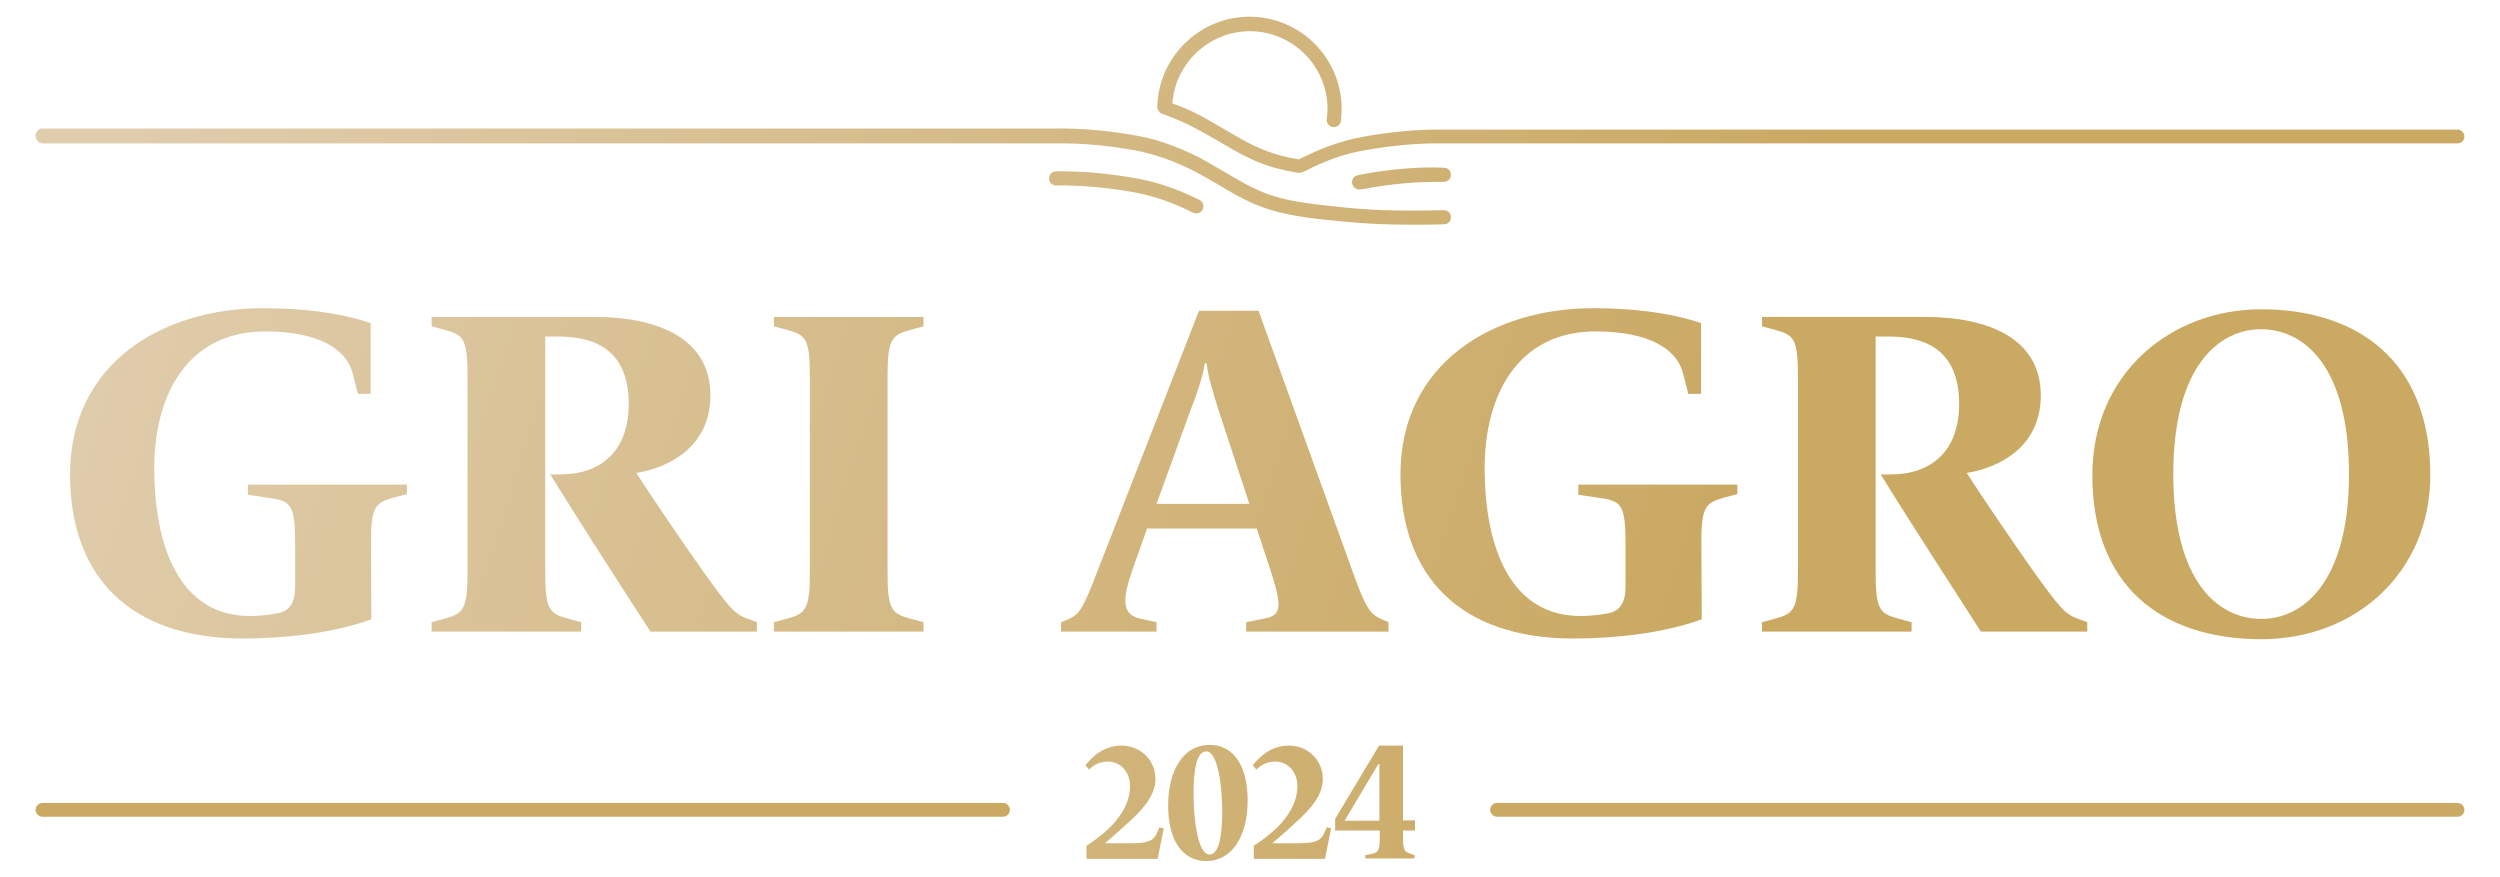 <?xml version="1.0" encoding="utf-8"?>
<!-- Generator: Adobe Illustrator 28.0.0, SVG Export Plug-In . SVG Version: 6.00 Build 0)  -->
<svg version="1.1" id="Camada_1" xmlns="http://www.w3.org/2000/svg" xmlns:xlink="http://www.w3.org/1999/xlink" x="0px" y="0px"
	 viewBox="0 0 688.7 241.5" style="enable-background:new 0 0 688.7 241.5;" xml:space="preserve">
<style type="text/css">
	.st0{fill:url(#SVGID_1_);}
	.st1{fill:url(#SVGID_00000181784567309566012660000000456904400612765834_);}
	.st2{fill:url(#SVGID_00000158742078948664151740000006475413003943896230_);}
	.st3{fill:url(#SVGID_00000070093197281459847020000014540112073481025954_);}
	.st4{fill:url(#SVGID_00000109014697101115660560000011816780039356975766_);}
	.st5{fill:url(#SVGID_00000047057857436459108910000016086754417114367162_);}
	.st6{fill:url(#SVGID_00000063630482710973404200000011514459171303062206_);}
	.st7{fill:url(#SVGID_00000049222146893815067850000012552288266435613118_);}
	.st8{fill:url(#SVGID_00000140008921405771515320000005123830488785387948_);}
	.st9{fill:url(#SVGID_00000141414040061289027210000015567157436002540703_);}
	.st10{fill:url(#SVGID_00000143584002801276682980000012607043130982270641_);}
	.st11{fill:url(#SVGID_00000005952063382325319250000007264570007188963754_);}
	.st12{fill:url(#SVGID_00000145048472684728925620000007487723933846324660_);}
	.st13{fill:url(#SVGID_00000115476449023628390960000016782620513259361165_);}
	.st14{fill:url(#SVGID_00000044176701813816281540000008284770191486865053_);}
	.st15{fill:url(#SVGID_00000034065753567319407150000005456705068504014497_);}
	.st16{fill:url(#SVGID_00000062170619960094409320000005971578576298849944_);}
</style>
<g>
	<g>
		<linearGradient id="SVGID_1_" gradientUnits="userSpaceOnUse" x1="-15.444" y1="-53.411" x2="697.287" y2="178.532">
			<stop  offset="0.1" style="stop-color:#E0CDAD"/>
			<stop  offset="0.7" style="stop-color:#CAA963"/>
		</linearGradient>
		<path class="st0" d="M313.9,49.3c-8-1.5-15.7-2.2-23-2.1c-1.1,0-1.9,0.9-1.9,2c0,1.1,0.9,1.9,1.9,1.9c0,0,0,0,0,0
			c7.1-0.1,14.6,0.6,22.2,2c5,1,10.2,2.8,15.6,5.5c0.3,0.1,0.6,0.2,0.9,0.2c0.7,0,1.4-0.4,1.7-1.1c0.5-1,0.1-2.1-0.8-2.6
			C324.8,52.3,319.3,50.3,313.9,49.3z"/>
		
			<linearGradient id="SVGID_00000132790640719509426150000000698758780180121242_" gradientUnits="userSpaceOnUse" x1="-7.146" y1="-78.909" x2="705.585" y2="153.034">
			<stop  offset="0.1" style="stop-color:#E0CDAD"/>
			<stop  offset="0.7" style="stop-color:#CAA963"/>
		</linearGradient>
		<path style="fill:url(#SVGID_00000132790640719509426150000000698758780180121242_);" d="M374.8,48.1c-0.3,0.1-0.5,0.1-0.8,0.2
			c-1.1,0.2-1.7,1.2-1.5,2.3c0.2,0.9,1,1.6,1.9,1.6c0.1,0,0.3,0,0.4,0c0.2-0.1,0.5-0.1,0.7-0.1c7.7-1.5,15.2-2.1,22.2-2
			c1.1,0,2-0.8,2-1.9c0-1.1-0.8-2-1.9-2C390.5,45.9,382.8,46.6,374.8,48.1z"/>
		
			<linearGradient id="SVGID_00000034055722873268077870000005638689429689440146_" gradientUnits="userSpaceOnUse" x1="-24.408" y1="-25.864" x2="688.323" y2="206.079">
			<stop  offset="0.1" style="stop-color:#E0CDAD"/>
			<stop  offset="0.7" style="stop-color:#CAA963"/>
		</linearGradient>
		<path style="fill:url(#SVGID_00000034055722873268077870000005638689429689440146_);" d="M11.7,39.5h279.2c0,0,0,0,0,0
			c0,0,0,0,0,0c7.1-0.1,14.6,0.6,22.2,2c5,1,10.2,2.8,15.6,5.5c2.3,1.2,4.6,2.5,6.8,3.8c3.1,1.9,6.4,3.8,9.8,5.3
			c6.2,2.7,13,3.7,19.4,4.4c9.5,1,15,1.4,25.3,1.4c0.6,0,1.3,0,2,0c0.6,0,5.1-0.1,5.8-0.1c1.1,0,1.9-0.9,1.9-2c0-1.1-0.9-1.9-2-1.9
			c-0.6,0-5,0.1-5.7,0.1c-11.4,0.1-17-0.3-26.9-1.4c-7.1-0.8-12.9-1.7-18.3-4.1c-3.2-1.4-6.4-3.3-9.4-5.1c-2.3-1.3-4.6-2.7-7-4
			c-5.8-2.9-11.2-4.9-16.6-5.9c-8-1.5-15.7-2.2-23-2.1H11.7c-1.1,0-1.9,0.9-1.9,1.9S10.6,39.5,11.7,39.5z"/>
		
			<linearGradient id="SVGID_00000014615103282054930330000003065181567966367369_" gradientUnits="userSpaceOnUse" x1="7.519" y1="-123.972" x2="720.25" y2="107.97">
			<stop  offset="0.1" style="stop-color:#E0CDAD"/>
			<stop  offset="0.7" style="stop-color:#CAA963"/>
		</linearGradient>
		<path style="fill:url(#SVGID_00000014615103282054930330000003065181567966367369_);" d="M320.3,31.4c2.8,1,5.6,2.2,8.4,3.6
			c2.3,1.2,4.6,2.5,6.8,3.8c2.7,1.6,5.6,3.3,8.5,4.7c0.4,0.2,0.9,0.4,1.3,0.6c3.5,1.6,7.4,2.7,12.3,3.5c0.1,0,0.2,0,0.3,0
			c0.2,0,0.5,0,0.7-0.1c0.5-0.2,0.9-0.4,1.2-0.5c5.4-2.8,10.5-4.6,15.6-5.5c7.7-1.4,15.2-2.1,22.2-2c0.1,0,0.3,0,0.4,0H677
			c1.1,0,1.9-0.9,1.9-1.9s-0.9-1.9-1.9-1.9H398.2c-0.1,0-0.2,0-0.3,0c-7.3-0.1-15.1,0.6-23,2.1c-5.4,1-10.9,3-16.7,5.9
			c-0.1,0.1-0.2,0.1-0.4,0.2c-4.3-0.7-7.7-1.7-10.8-3.1c-0.4-0.2-0.8-0.4-1.2-0.5c-2.8-1.3-5.5-3-8.2-4.5c-2.3-1.4-4.6-2.7-7-4
			c-2.5-1.3-5-2.4-7.6-3.3c0-0.1,0-0.2,0-0.3c0.9-11,10.3-19.6,21.3-19.6c11.8,0,21.4,9.6,21.4,21.4c0,0.9-0.1,1.9-0.2,2.8
			c-0.1,1.1,0.6,2.1,1.7,2.2c1.1,0.1,2.1-0.6,2.2-1.7c0.1-1.1,0.2-2.2,0.2-3.3c0-14-11.4-25.4-25.4-25.4
			c-13.1,0-24.2,10.2-25.3,23.2c-0.1,0.7-0.1,1.3-0.1,2C319,30.4,319.5,31.2,320.3,31.4z"/>
	</g>
	<g>
		
			<linearGradient id="SVGID_00000159435287677352688760000002493423498272694155_" gradientUnits="userSpaceOnUse" x1="542.978" y1="-35.898" x2="544.856" y2="245.814">
			<stop  offset="0.1" style="stop-color:#E0CDAD"/>
			<stop  offset="0.7" style="stop-color:#CAA963"/>
		</linearGradient>
		<path style="fill:url(#SVGID_00000159435287677352688760000002493423498272694155_);" d="M677,221.2H412.4c-1.1,0-1.9,0.9-1.9,1.9
			s0.9,1.9,1.9,1.9H677c1.1,0,1.9-0.9,1.9-1.9S678.1,221.2,677,221.2z"/>
		
			<linearGradient id="SVGID_00000139975055862897722450000005159254052273411514_" gradientUnits="userSpaceOnUse" x1="142.321" y1="-33.227" x2="144.199" y2="248.485">
			<stop  offset="0.1" style="stop-color:#E0CDAD"/>
			<stop  offset="0.7" style="stop-color:#CAA963"/>
		</linearGradient>
		<path style="fill:url(#SVGID_00000139975055862897722450000005159254052273411514_);" d="M276.4,221.2H11.7
			c-1.1,0-1.9,0.9-1.9,1.9s0.9,1.9,1.9,1.9h264.6c1.1,0,1.9-0.9,1.9-1.9S277.4,221.2,276.4,221.2z"/>
	</g>
	<g>
		
			<linearGradient id="SVGID_00000092435085698062870900000009514011159726044055_" gradientUnits="userSpaceOnUse" x1="-61.086" y1="86.843" x2="651.645" y2="318.786">
			<stop  offset="0.1" style="stop-color:#E0CDAD"/>
			<stop  offset="0.7" style="stop-color:#CAA963"/>
		</linearGradient>
		<path style="fill:url(#SVGID_00000092435085698062870900000009514011159726044055_);" d="M19.3,130.7c0-30.8,25.7-45.8,53.1-45.8
			c10,0,20.4,1,29.7,4.1v19.5h-3.5l-1.5-5.8c-1.8-6.8-9.8-11.4-24-11.4c-21.6,0-30.6,17.7-30.6,37.6c0,22.1,7.2,40.8,26.4,40.8
			c2.6,0,5.5-0.3,7.8-0.8c3.1-0.6,4.6-3,4.6-7.2V150c0-10.4-1-11.9-6.3-12.7l-6.7-1v-2.8h43.8v2.6l-3.7,1c-5.1,1.4-6.3,2.6-6.2,13
			l0.1,20.5c-10.7,3.9-24,5.3-35.6,5.3C35.7,175.8,19.3,158.8,19.3,130.7z"/>
		
			<linearGradient id="SVGID_00000121999730171693027030000007785296750425201809_" gradientUnits="userSpaceOnUse" x1="-54.145" y1="65.513" x2="658.586" y2="297.456">
			<stop  offset="0.1" style="stop-color:#E0CDAD"/>
			<stop  offset="0.7" style="stop-color:#CAA963"/>
		</linearGradient>
		<path style="fill:url(#SVGID_00000121999730171693027030000007785296750425201809_);" d="M151.6,130.7h2.7
			c11.3,0,18.9-6.5,18.9-19.4c0-14.1-8.3-18.6-19.5-18.6h-3.5v64.7c0,10.4,1,11.6,6.2,13l3.7,1v2.6h-41.2v-2.6l3.7-1
			c5.1-1.4,6.2-2.6,6.2-13v-53.5c0-10.4-1-11.6-6.2-13l-3.7-1v-2.6h44.8c17.5,0,32,5.9,32,21.6c0,13.9-10.9,19.8-20.4,21.4
			c4.1,6.4,13,19.5,18.4,27.1c7.2,10,8.6,11.7,12.1,13l2.7,1v2.6h-29.3C172.1,163.1,158.4,141.8,151.6,130.7z"/>
		
			<linearGradient id="SVGID_00000167356663542800556260000003715900506519217337_" gradientUnits="userSpaceOnUse" x1="-45.739" y1="39.685" x2="666.991" y2="271.628">
			<stop  offset="0.1" style="stop-color:#E0CDAD"/>
			<stop  offset="0.7" style="stop-color:#CAA963"/>
		</linearGradient>
		<path style="fill:url(#SVGID_00000167356663542800556260000003715900506519217337_);" d="M213.2,171.4l3.7-1
			c5.1-1.4,6.2-2.6,6.2-13v-53.5c0-10.4-1-11.6-6.2-13l-3.7-1v-2.6h41.2v2.6l-3.7,1c-5.1,1.4-6.2,2.6-6.2,13v53.5
			c0,10.4,1,11.6,6.2,13l3.7,1v2.6h-41.2V171.4z"/>
		
			<linearGradient id="SVGID_00000135684808041381247520000007548003112596084118_" gradientUnits="userSpaceOnUse" x1="-37.282" y1="13.697" x2="675.449" y2="245.639">
			<stop  offset="0.1" style="stop-color:#E0CDAD"/>
			<stop  offset="0.7" style="stop-color:#CAA963"/>
		</linearGradient>
		<path style="fill:url(#SVGID_00000135684808041381247520000007548003112596084118_);" d="M292.4,171.4l2.3-1
			c2.8-1.3,3.9-3.3,7.6-13l28-71.8h16.4l25.9,71.8c3.5,9.8,4.8,11.7,7.6,13l2.3,1v2.6h-39.2v-2.6l5-1c4.5-0.9,5.1-2.7,1.8-13
			l-3.9-11.8h-30.2l-3.7,10.4c-3.3,9.2-3.3,13.2,1.7,14.4l4.6,1v2.6h-26.3V171.4z M344.2,138.9l-8.6-26.2c-1.4-4.5-2.8-8.9-3.2-12.6
			h-0.5c-0.5,3.7-2.4,9-3.9,12.8l-9.4,25.9H344.2z"/>
		
			<linearGradient id="SVGID_00000083770555948370797790000003883936549248852872_" gradientUnits="userSpaceOnUse" x1="-25.988" y1="-21.01" x2="686.743" y2="210.933">
			<stop  offset="0.1" style="stop-color:#E0CDAD"/>
			<stop  offset="0.7" style="stop-color:#CAA963"/>
		</linearGradient>
		<path style="fill:url(#SVGID_00000083770555948370797790000003883936549248852872_);" d="M385.8,130.7c0-30.8,25.7-45.8,53.1-45.8
			c10,0,20.4,1,29.7,4.1v19.5h-3.5l-1.5-5.8c-1.8-6.8-9.8-11.4-24-11.4C418,91.3,409,109,409,128.9c0,22.1,7.2,40.8,26.4,40.8
			c2.6,0,5.5-0.3,7.8-0.8c3.1-0.6,4.6-3,4.6-7.2V150c0-10.4-1-11.9-6.3-12.7l-6.7-1v-2.8h43.8v2.6l-3.7,1c-5.1,1.4-6.3,2.6-6.2,13
			l0.1,20.5c-10.7,3.9-24,5.3-35.6,5.3C402.2,175.8,385.8,158.8,385.8,130.7z"/>
		
			<linearGradient id="SVGID_00000167388253355545411060000014210878336952088454_" gradientUnits="userSpaceOnUse" x1="-19.046" y1="-42.34" x2="693.684" y2="189.603">
			<stop  offset="0.1" style="stop-color:#E0CDAD"/>
			<stop  offset="0.7" style="stop-color:#CAA963"/>
		</linearGradient>
		<path style="fill:url(#SVGID_00000167388253355545411060000014210878336952088454_);" d="M518.1,130.7h2.7
			c11.3,0,18.9-6.5,18.9-19.4c0-14.1-8.3-18.6-19.5-18.6h-3.5v64.7c0,10.4,1,11.6,6.2,13l3.7,1v2.6h-41.2v-2.6l3.7-1
			c5.1-1.4,6.2-2.6,6.2-13v-53.5c0-10.4-1-11.6-6.2-13l-3.7-1v-2.6h44.8c17.5,0,32,5.9,32,21.6c0,13.9-10.9,19.8-20.4,21.4
			c4.1,6.4,13,19.5,18.4,27.1c7.2,10,8.6,11.7,12.1,13l2.7,1v2.6h-29.3C538.7,163.1,524.9,141.8,518.1,130.7z"/>
		
			<linearGradient id="SVGID_00000044896968762297884280000010655801048220349338_" gradientUnits="userSpaceOnUse" x1="-8.477" y1="-74.818" x2="704.254" y2="157.125">
			<stop  offset="0.1" style="stop-color:#E0CDAD"/>
			<stop  offset="0.7" style="stop-color:#CAA963"/>
		</linearGradient>
		<path style="fill:url(#SVGID_00000044896968762297884280000010655801048220349338_);" d="M576.4,130.9c0-28.1,21.7-45.7,46.5-45.7
			c25.9,0,46.6,13.6,46.6,45.7c0,26.6-20.4,45.2-46.6,45.2C594.8,176,576.4,160.9,576.4,130.9z M647.1,130.6
			c0-29.5-12.2-39.9-24.3-39.9c-11.3,0-24.1,9.9-24.1,39.9c0,29.5,12.2,39.9,24.3,39.9C634.3,170.5,647.1,160.6,647.1,130.6z"/>
	</g>
	<g>
		
			<linearGradient id="SVGID_00000176024007311369305600000017944496314969739657_" gradientUnits="userSpaceOnUse" x1="-65.507" y1="100.428" x2="647.224" y2="332.371">
			<stop  offset="0.1" style="stop-color:#E0CDAD"/>
			<stop  offset="0.7" style="stop-color:#CAA963"/>
		</linearGradient>
		<path style="fill:url(#SVGID_00000176024007311369305600000017944496314969739657_);" d="M299.1,233.1c2-1.2,4.6-3.2,6.7-5.2
			c3-3,5.5-6.9,5.5-11.3c0-3.7-2.3-6.8-6.2-6.8c-2,0-3.8,0.9-5.1,2.2l-1-1.2c2.3-2.8,5.3-5.4,10-5.4c5.1,0,9.3,3.9,9.3,9.2
			c0,4.3-3.1,7.9-6.5,11.1c-2.3,2.2-6,5.4-7.4,6.6h7.2c4.6,0,6.1-0.7,7-2.6l0.8-1.8l1.2,0.3l-1.7,8.4h-19.6V233.1z"/>
		
			<linearGradient id="SVGID_00000155126805508902382690000010448938665659250060_" gradientUnits="userSpaceOnUse" x1="-62.915" y1="92.462" x2="649.816" y2="324.405">
			<stop  offset="0.1" style="stop-color:#E0CDAD"/>
			<stop  offset="0.7" style="stop-color:#CAA963"/>
		</linearGradient>
		<path style="fill:url(#SVGID_00000155126805508902382690000010448938665659250060_);" d="M321.8,221.9c0-10,4.4-16.7,11.4-16.7
			c6.5,0,10.5,5.6,10.5,15.3c0,10-4.4,16.7-11.4,16.7C325.8,237.2,321.8,231.6,321.8,221.9z M336.7,223.7c0-6.6-1.1-16.7-4.4-16.7
			c-2.7,0-3.5,5.2-3.5,11.7c0,6.6,1.1,16.7,4.4,16.7C335.8,235.4,336.7,230.1,336.7,223.7z"/>
		
			<linearGradient id="SVGID_00000057148476119345177170000018343494670299651493_" gradientUnits="userSpaceOnUse" x1="-61.097" y1="86.878" x2="651.634" y2="318.82">
			<stop  offset="0.1" style="stop-color:#E0CDAD"/>
			<stop  offset="0.7" style="stop-color:#CAA963"/>
		</linearGradient>
		<path style="fill:url(#SVGID_00000057148476119345177170000018343494670299651493_);" d="M345.2,233.1c2-1.2,4.6-3.2,6.7-5.2
			c3-3,5.5-6.9,5.5-11.3c0-3.7-2.3-6.8-6.2-6.8c-2,0-3.8,0.9-5.1,2.2l-1-1.2c2.3-2.8,5.3-5.4,10-5.4c5.1,0,9.3,3.9,9.3,9.2
			c0,4.3-3.1,7.9-6.5,11.1c-2.3,2.2-6,5.4-7.4,6.6h7.2c4.6,0,6.1-0.7,7-2.6l0.8-1.8l1.2,0.3l-1.7,8.4h-19.6V233.1z"/>
		
			<linearGradient id="SVGID_00000079483709280807772030000002692466447101125053_" gradientUnits="userSpaceOnUse" x1="-58.203" y1="77.984" x2="654.528" y2="309.927">
			<stop  offset="0.1" style="stop-color:#E0CDAD"/>
			<stop  offset="0.7" style="stop-color:#CAA963"/>
		</linearGradient>
		<path style="fill:url(#SVGID_00000079483709280807772030000002692466447101125053_);" d="M376.1,235.6l1.8-0.4
			c1.8-0.4,2.2-0.9,2.2-4.6v-1.8h-12.3v-3.2l12.1-20.2h6.6v20.6h3.3v2.8h-3.3v1.8c0,3.7,0.4,4,2.1,4.6l1.1,0.4v0.9h-13.6V235.6z
			 M380,226.1v-15.6h-0.3l-9.3,15.6H380z"/>
	</g>
</g>
</svg>

